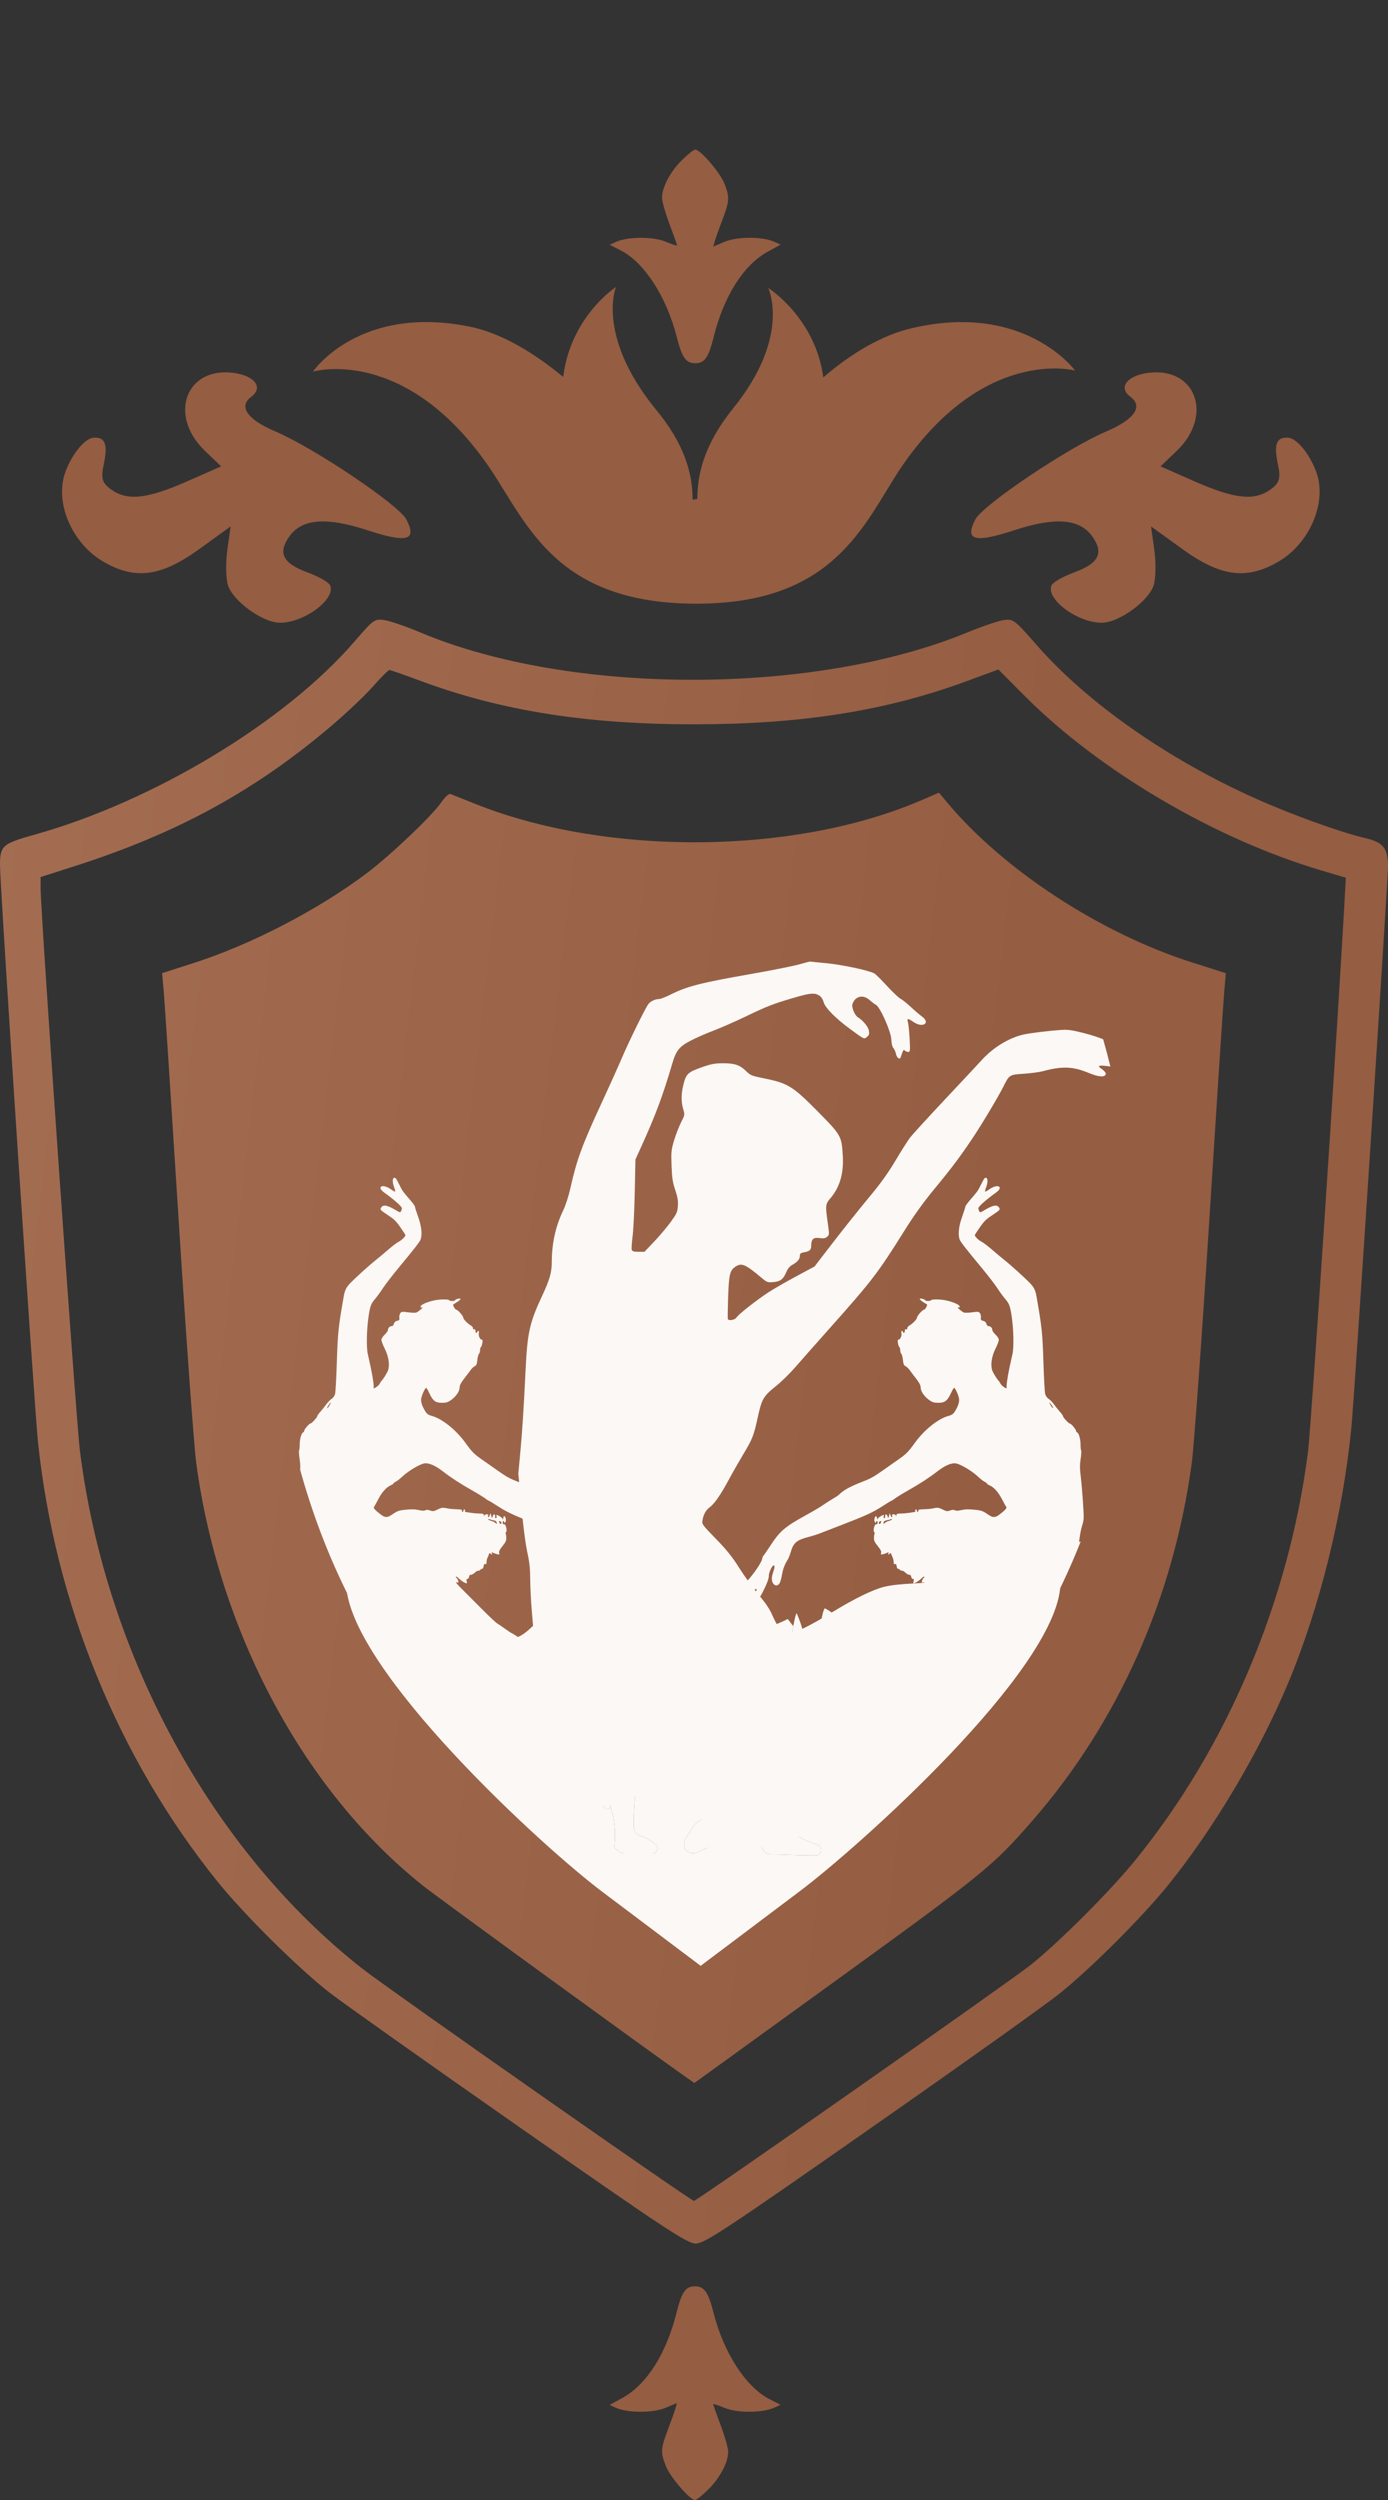 <?xml version="1.0" encoding="UTF-8"?> <svg xmlns="http://www.w3.org/2000/svg" width="45" height="81" viewBox="0 0 45 81" fill="none"><rect x="0" y="0" width="45" height="81" fill="#333333" stroke="none"/> <path fill-rule="evenodd" clip-rule="evenodd" d="M11.493 20.785C9.244 23.392 4.978 25.966 1.122 27.043C0.075 27.336 0 27.402 0 28.034C0 28.717 1.112 45.591 1.232 46.725C1.782 51.941 3.822 56.939 7.033 60.94C7.897 62.017 9.683 63.786 10.702 64.575C11.112 64.892 13.875 66.848 16.842 68.921C21.545 72.207 22.278 72.691 22.555 72.692C22.835 72.694 23.525 72.238 28.213 68.963C31.15 66.912 33.908 64.948 34.342 64.6C35.36 63.783 37.008 62.141 37.858 61.094C39.325 59.287 40.813 56.791 41.745 54.573C42.781 52.108 43.534 49.078 43.814 46.249C43.903 45.356 45 28.533 45 28.071C45 27.487 44.845 27.291 44.278 27.158C43.463 26.968 41.904 26.407 40.708 25.872C37.87 24.605 35.258 22.778 33.624 20.915C32.887 20.075 32.853 20.05 32.55 20.089C32.378 20.112 31.847 20.291 31.37 20.488C26.399 22.538 18.489 22.538 13.616 20.487C13.147 20.29 12.621 20.11 12.446 20.088C12.141 20.049 12.107 20.074 11.493 20.785ZM13.635 22.061C16.235 23.027 19.011 23.468 22.5 23.468C26 23.468 28.741 23.032 31.386 22.053L32.367 21.691L33.223 22.55C35.649 24.983 39.392 27.183 42.847 28.205L43.633 28.438L43.61 28.86C43.398 32.786 42.507 46.259 42.408 47.028C41.782 51.904 39.773 56.639 36.77 60.315C35.966 61.3 34.331 62.931 33.421 63.659C32.746 64.198 22.594 71.309 22.499 71.309C22.399 71.309 12.586 64.442 11.754 63.79C6.872 59.963 3.419 53.635 2.59 46.996C2.464 45.981 1.316 29.572 1.316 28.774V28.416L2.346 28.088C5.75 27.004 8.292 25.615 10.808 23.463C11.277 23.062 11.863 22.503 12.111 22.221C12.359 21.939 12.59 21.708 12.625 21.708C12.659 21.708 13.114 21.867 13.635 22.061ZM14.315 25.985C14.006 26.434 12.671 27.703 11.889 28.293C10.322 29.473 8.15 30.6 6.291 31.198L5.256 31.53L5.307 32.094C5.335 32.405 5.554 35.755 5.793 39.54C6.033 43.325 6.29 46.87 6.364 47.417C7.113 52.919 9.874 58.05 13.728 61.108C14.213 61.493 21.072 66.481 22.242 67.301L22.512 67.489L26.585 64.544C31.934 60.676 32.161 60.493 33.473 58.988C36.247 55.808 38.042 51.785 38.636 47.417C38.71 46.87 38.967 43.325 39.206 39.54C39.446 35.755 39.664 32.405 39.693 32.095L39.743 31.531L38.666 31.189C35.669 30.238 32.514 28.175 30.68 25.968L30.443 25.682L29.849 25.937C25.735 27.702 19.655 27.745 15.395 26.041C15.009 25.886 14.653 25.744 14.605 25.725C14.557 25.706 14.426 25.823 14.315 25.985Z" fill="url(#paint0_linear_382_844)"></path> <path d="M27.805 54.311C26.82 53.805 25.999 53.096 25.54 52.455C24.752 52.86 23.603 53.13 22.355 53.13C21.107 53.13 19.958 52.86 19.17 52.455C18.71 53.13 17.89 53.805 16.905 54.311C16.412 54.581 15.92 54.75 15.46 54.885L11.225 51.381C11.389 54.148 17.594 59.846 19.531 61.297L22.716 63.693L25.901 61.297C27.838 59.846 34.214 54.148 34.378 51.381L29.526 53.299C29.066 53.164 28.298 54.581 27.805 54.311ZM22.092 55.526L22.059 55.492C22.059 55.459 22.059 55.425 22.092 55.391C22.125 55.358 22.125 55.324 22.158 55.256C22.158 55.222 22.158 55.189 22.158 55.155C22.158 55.121 22.158 55.054 22.158 54.986C22.125 54.953 22.027 54.919 21.961 54.851C21.797 54.75 21.567 54.649 21.468 54.514C21.304 54.345 21.009 54.075 20.746 53.94C20.746 53.974 20.746 53.974 20.713 54.008C20.615 54.311 20.68 54.581 20.812 54.919C20.976 55.256 20.976 55.627 20.943 55.83C20.943 55.864 20.943 55.897 20.943 55.931C20.943 56.606 20.615 57.618 20.615 57.652L20.582 58.26C20.582 58.395 20.549 58.631 20.549 58.867V59.171C20.549 59.306 20.615 59.441 20.746 59.474C20.943 59.542 21.14 59.643 21.271 59.778C21.304 59.812 21.337 59.879 21.304 59.947C21.271 60.014 21.239 60.048 21.14 60.048C21.042 60.048 20.91 60.048 20.746 60.048C20.648 60.048 20.549 60.048 20.418 60.048C20.352 60.048 20.287 60.048 20.254 60.048C20.155 60.048 20.09 60.014 20.024 59.947C19.925 59.913 19.892 59.812 19.925 59.744C19.958 59.373 19.925 59.036 19.86 58.766C19.827 58.664 19.794 58.563 19.794 58.462V58.496C19.794 58.529 19.761 58.597 19.728 58.597C19.695 58.631 19.63 58.597 19.597 58.563L19.039 58.125C18.907 58.023 18.809 57.922 18.678 57.787L17.693 56.505C17.594 56.37 17.561 56.201 17.594 56.032C17.66 55.864 17.791 55.729 17.955 55.695L19.039 55.324C19.072 55.189 19.137 55.02 19.203 54.885C19.367 54.514 19.236 54.041 19.17 53.839C19.137 53.772 19.137 53.704 19.105 53.603C18.743 53.434 17.857 53.097 17.857 53.097C17.758 53.063 17.693 52.928 17.726 52.827C17.922 52.185 17.824 57.585 17.857 57.483C17.857 57.45 17.89 57.416 17.89 57.382C17.922 57.281 17.955 57.213 18.054 57.146C18.119 57.112 18.185 57.045 18.251 56.977L18.382 56.876C18.448 56.842 18.481 56.808 18.546 56.775L18.842 56.707L18.875 56.741C18.875 56.741 18.907 56.808 18.875 56.876C18.875 56.943 18.809 56.977 18.743 57.011C18.612 57.078 18.481 57.18 18.481 57.247C18.481 57.281 18.514 57.281 18.546 57.281C18.612 57.315 18.678 57.315 18.678 57.45V57.551C18.645 57.585 18.546 57.551 18.448 57.585C18.415 57.585 18.382 57.618 18.349 57.618C18.317 57.652 18.284 57.686 18.218 57.719C18.218 57.787 18.218 57.956 18.218 58.124C18.218 58.327 18.579 52.354 18.579 52.489C18.579 52.557 18.546 52.624 18.546 52.658C18.776 52.725 18.973 52.793 19.105 52.793C19.302 52.793 19.466 52.894 19.531 52.928C19.597 52.894 19.695 52.827 19.695 52.624C19.597 52.59 19.4 52.455 19.302 52.185C19.17 52.185 18.678 58.26 18.612 58.124C18.514 57.922 18.579 57.652 18.743 57.551C18.842 57.483 19.006 57.517 19.105 57.585C19.269 57.45 19.531 57.416 19.761 57.483C19.991 57.551 20.155 57.753 20.221 57.989C20.254 58.091 20.648 51.983 20.68 52.05C20.713 52.084 20.746 52.152 20.746 52.185C20.746 52.253 20.713 52.287 20.648 52.287C20.615 52.388 20.582 52.658 20.418 52.759C20.352 52.793 20.287 52.793 20.188 52.793C20.188 52.928 20.254 52.962 20.352 52.962H20.418C20.516 52.962 20.582 52.995 20.68 53.029C20.779 53.063 20.91 53.164 21.042 53.299C21.239 53.535 21.567 53.873 21.698 53.974C21.862 54.109 22.355 54.615 22.486 54.75C22.519 54.784 22.552 54.818 22.552 54.851C22.618 54.919 22.65 54.986 22.683 55.121C22.716 55.222 22.749 55.425 22.749 55.526C22.749 55.594 22.749 55.661 22.749 55.729L22.65 55.999H22.618C22.618 55.999 22.552 55.999 22.519 55.965C22.486 55.931 22.453 55.864 22.453 55.796C22.453 55.627 22.421 55.492 22.388 55.459C22.355 55.459 22.355 55.459 22.322 55.492C22.256 55.526 22.191 55.594 22.092 55.526ZM27.805 53.367L27.674 53.704H27.641C27.608 53.704 27.575 53.704 27.543 53.67C27.51 53.636 27.477 53.569 27.477 53.434C27.477 53.231 27.411 52.962 27.346 52.928C27.28 52.928 27.247 52.928 27.214 52.995C27.148 53.029 27.083 53.13 26.951 53.029H26.919V52.995C26.919 52.962 26.919 52.928 26.951 52.894C26.984 52.86 27.017 52.793 27.05 52.725C27.083 52.658 27.05 52.59 27.05 52.523C27.05 52.455 27.017 52.354 27.05 52.32C27.017 52.287 26.886 52.185 26.755 52.118C26.558 51.983 25.967 57.989 25.835 57.821C25.704 57.652 25.31 57.281 24.982 57.045C25.047 57.382 25.737 52.05 25.835 52.287C25.934 52.523 26.032 52.793 26.065 53.063C26.131 53.265 26.164 53.502 26.164 53.772C26.164 54.75 25.671 56.167 25.605 56.336C25.605 56.437 25.638 56.876 25.638 57.247C25.638 57.382 25.605 57.618 25.573 57.888C25.507 58.327 25.441 58.901 25.441 59.171C25.474 59.204 25.474 59.204 25.507 59.238C25.704 59.407 25.999 59.609 26.525 59.778C26.59 59.812 26.623 59.879 26.623 59.947C26.623 60.014 26.558 60.115 26.459 60.115H26.262C25.868 60.115 25.31 60.082 24.982 60.082C24.883 60.082 24.785 60.014 24.752 59.947C24.686 59.879 24.653 59.778 24.686 59.677C24.686 59.677 24.785 59.474 24.785 59.171C24.817 58.563 24.752 58.192 24.719 57.888C24.653 57.416 24.62 57.078 24.85 56.302C24.85 55.931 24.85 55.121 24.85 54.615C24.686 55.155 24.391 56.032 24.292 56.37C24.325 57.146 24.194 57.416 23.997 57.72C23.865 57.956 23.701 58.26 23.57 58.867L23.373 59.407C23.307 59.609 23.176 59.778 22.979 59.846L22.618 60.014C22.519 60.048 22.421 60.048 22.322 60.014C22.256 59.981 22.191 59.913 22.191 59.812C22.158 59.711 22.191 59.643 22.224 59.576L22.421 59.272C22.486 59.137 22.585 59.036 22.716 58.968L22.979 58.664C23.044 58.395 23.077 58.057 23.11 57.72C23.143 57.483 23.176 57.247 23.209 57.112C23.274 56.741 23.438 56.336 23.471 56.235C23.471 56.066 23.406 54.784 23.57 53.873C23.537 53.569 23.57 52.928 23.832 52.354C23.898 52.219 23.931 52.084 23.964 51.983C23.898 51.814 23.471 57.855 23.34 57.719C23.241 57.585 23.11 57.45 23.044 57.281C22.749 57.18 21.994 57.348 21.534 57.517C21.436 57.551 21.304 57.517 21.206 57.45C20.713 57.045 20.287 56.741 20.155 56.707C20.122 56.741 20.09 56.775 20.024 56.808C19.991 56.842 19.958 56.842 19.925 56.876C19.86 56.91 19.827 56.977 19.827 57.045C19.794 57.078 19.794 57.146 19.728 57.146H19.663C19.564 57.045 19.597 56.943 19.63 56.876C19.663 56.808 19.663 56.775 19.63 56.707C19.597 56.673 19.302 56.673 19.105 56.741C19.006 56.775 18.94 56.775 18.875 56.741C18.842 56.707 18.809 56.673 18.809 56.673V56.64L19.072 56.404C19.137 56.336 19.203 56.302 19.302 56.302C19.466 56.269 19.728 56.201 19.86 56.201C20.024 56.167 20.122 56.201 20.221 56.269C20.254 56.302 20.319 56.302 20.385 56.336C20.582 56.404 21.075 56.64 21.436 56.842C21.928 56.673 22.322 56.538 22.552 56.404C22.749 56.302 22.979 56.269 23.209 56.302C23.241 56.269 23.274 56.201 23.209 56.1C23.077 56.167 22.979 56.167 22.88 56.167C22.683 56.133 22.552 55.83 22.519 55.729C22.486 55.729 22.421 55.695 22.388 55.627C22.355 55.56 22.388 55.526 22.421 55.459C22.453 55.391 22.486 55.324 22.486 55.189C22.486 54.919 22.618 54.682 22.847 54.547C23.077 54.413 23.34 54.379 23.57 54.446C23.603 54.413 23.635 54.379 23.701 54.345C23.767 54.311 23.865 54.311 23.964 54.311C24.062 54.345 24.161 54.413 24.194 54.547C24.259 54.649 24.259 54.784 24.226 54.885C24.194 54.986 24.128 55.054 24.062 55.087C24.029 55.087 24.029 55.121 23.997 55.121C23.997 55.391 23.898 55.594 23.8 55.695C23.898 55.931 24.095 55.931 24.194 55.897C24.226 55.897 24.226 55.897 24.259 55.864C24.391 55.83 24.522 55.864 24.653 55.931C24.85 56.032 25.014 56.167 25.113 56.336C25.343 56.64 25.77 57.112 25.967 57.281C26.196 57.45 27.181 52.017 27.346 52.219C27.378 52.253 27.411 52.32 27.444 52.354C27.51 52.455 27.575 52.523 27.608 52.692L27.641 52.827C27.674 52.962 27.674 53.164 27.707 53.265C27.871 53.198 27.838 53.299 27.805 53.367Z" fill="#FBF8F5"></path> <path d="M22.059 55.492L22.092 55.526C22.191 55.594 22.256 55.526 22.322 55.492C22.355 55.459 22.355 55.459 22.388 55.459C22.421 55.492 22.453 55.627 22.453 55.796C22.453 55.864 22.486 55.931 22.519 55.965C22.552 55.999 22.618 55.999 22.618 55.999H22.65L22.749 55.729V55.526C22.749 55.425 22.716 55.222 22.683 55.121C22.65 54.986 22.618 54.919 22.552 54.851C22.552 54.818 22.519 54.784 22.486 54.75C22.355 54.615 21.862 54.109 21.698 53.974C21.567 53.873 21.239 53.535 21.042 53.299C20.91 53.164 20.779 53.063 20.68 53.029C20.582 52.995 20.516 52.962 20.418 52.962H20.352C20.254 52.962 20.188 52.928 20.188 52.793C20.287 52.793 20.352 52.793 20.418 52.759C20.582 52.658 20.615 52.388 20.648 52.287C20.713 52.287 20.746 52.253 20.746 52.185C20.746 52.152 20.713 52.084 20.68 52.05C20.648 51.983 20.254 58.091 20.221 57.989C20.155 57.753 19.991 57.551 19.761 57.483C19.531 57.416 19.269 57.45 19.105 57.585C19.006 57.517 18.842 57.483 18.743 57.551C18.579 57.652 18.514 57.922 18.612 58.124C18.678 58.26 19.17 52.185 19.302 52.185C19.4 52.455 19.597 52.59 19.695 52.624C19.695 52.827 19.597 52.894 19.531 52.928C19.466 52.894 19.302 52.793 19.105 52.793C18.973 52.793 18.776 52.725 18.546 52.658C18.546 52.624 18.579 52.557 18.579 52.489L18.218 58.124V57.719C18.284 57.686 18.317 57.652 18.349 57.618C18.382 57.618 18.415 57.585 18.448 57.585C18.546 57.551 18.645 57.585 18.678 57.551V57.45C18.678 57.315 18.612 57.315 18.546 57.281C18.514 57.281 18.481 57.281 18.481 57.247C18.481 57.18 18.612 57.078 18.743 57.011C18.809 56.977 18.875 56.943 18.875 56.876C18.907 56.808 18.875 56.741 18.875 56.741L18.842 56.707L18.546 56.775C18.481 56.808 18.448 56.842 18.382 56.876L18.251 56.977C18.185 57.045 18.119 57.112 18.054 57.146C17.955 57.213 17.922 57.281 17.89 57.382C17.89 57.416 17.857 57.45 17.857 57.483C17.824 57.585 17.922 52.185 17.726 52.827C17.693 52.928 17.758 53.063 17.857 53.097C17.857 53.097 18.743 53.434 19.105 53.603C19.137 53.704 19.137 53.772 19.17 53.839C19.236 54.041 19.367 54.514 19.203 54.885C19.137 55.02 19.072 55.189 19.039 55.324L17.955 55.695C17.791 55.729 17.66 55.864 17.594 56.032C17.561 56.201 17.594 56.37 17.693 56.505L18.678 57.787C18.809 57.922 18.907 58.023 19.039 58.125L19.597 58.563C19.63 58.597 19.695 58.631 19.728 58.597C19.761 58.597 19.794 58.529 19.794 58.496V58.462C19.794 58.563 19.827 58.664 19.86 58.766C19.925 59.036 19.958 59.373 19.925 59.744C19.892 59.812 19.925 59.913 20.024 59.947C20.09 60.014 20.155 60.048 20.254 60.048H20.418H20.746H21.14C21.239 60.048 21.271 60.014 21.304 59.947C21.337 59.879 21.304 59.812 21.271 59.778C21.14 59.643 20.943 59.542 20.746 59.474C20.615 59.441 20.549 59.306 20.549 59.171V58.867C20.549 58.631 20.582 58.395 20.582 58.26L20.615 57.652C20.615 57.618 20.943 56.606 20.943 55.931V55.83C20.976 55.627 20.976 55.256 20.812 54.919C20.68 54.581 20.615 54.311 20.713 54.008C20.746 53.974 20.746 53.974 20.746 53.94C21.009 54.075 21.304 54.345 21.468 54.514C21.567 54.649 21.797 54.75 21.961 54.851C22.027 54.919 22.125 54.953 22.158 54.986V55.155V55.256C22.125 55.324 22.125 55.358 22.092 55.391C22.059 55.425 22.059 55.459 22.059 55.492Z" fill="#FBF8F5"></path> <path d="M18.842 56.707L18.875 56.741C18.94 56.775 19.006 56.775 19.105 56.741C19.302 56.673 19.597 56.673 19.63 56.707C19.663 56.775 19.663 56.808 19.63 56.876C19.597 56.943 19.564 57.045 19.663 57.146H19.728C19.794 57.146 19.794 57.078 19.827 57.045C19.827 56.977 19.86 56.91 19.925 56.876C19.958 56.842 19.991 56.842 20.024 56.808C20.09 56.775 20.122 56.741 20.155 56.707C20.287 56.741 20.713 57.045 21.206 57.45C21.304 57.517 21.436 57.551 21.534 57.517C21.994 57.348 22.749 57.18 23.044 57.281C23.11 57.45 23.241 57.585 23.34 57.719C23.471 57.855 23.898 51.814 23.964 51.983C23.931 52.084 23.898 52.219 23.832 52.354C23.57 52.928 23.537 53.569 23.57 53.873C23.406 54.784 23.471 56.066 23.471 56.235C23.438 56.336 23.274 56.741 23.209 57.112C23.176 57.247 23.143 57.483 23.11 57.72C23.077 58.057 23.044 58.395 22.979 58.664L22.716 58.968C22.585 59.036 22.486 59.137 22.421 59.272L22.224 59.576C22.191 59.643 22.158 59.711 22.191 59.812C22.191 59.913 22.256 59.981 22.322 60.014C22.421 60.048 22.519 60.048 22.618 60.014L22.979 59.846C23.176 59.778 23.307 59.609 23.373 59.407L23.57 58.867C23.701 58.26 23.865 57.956 23.997 57.72C24.194 57.416 24.325 57.146 24.292 56.37C24.391 56.032 24.686 55.155 24.85 54.615V56.302C24.62 57.078 24.653 57.416 24.719 57.888C24.752 58.192 24.817 58.563 24.785 59.171C24.785 59.474 24.686 59.677 24.686 59.677C24.653 59.778 24.686 59.879 24.752 59.947C24.785 60.014 24.883 60.082 24.982 60.082C25.31 60.082 25.868 60.115 26.262 60.115H26.459C26.558 60.115 26.623 60.014 26.623 59.947C26.623 59.879 26.59 59.812 26.525 59.778C25.999 59.609 25.704 59.407 25.507 59.238L25.441 59.171C25.441 58.901 25.507 58.327 25.573 57.888C25.605 57.618 25.638 57.382 25.638 57.247C25.638 56.876 25.605 56.437 25.605 56.336C25.671 56.167 26.164 54.75 26.164 53.772C26.164 53.502 26.131 53.265 26.065 53.063C26.032 52.793 25.934 52.523 25.835 52.287C25.737 52.05 25.047 57.382 24.982 57.045C25.31 57.281 25.704 57.652 25.835 57.821C25.967 57.989 26.558 51.983 26.755 52.118C26.886 52.185 27.017 52.287 27.05 52.32C27.017 52.354 27.05 52.455 27.05 52.523C27.05 52.59 27.083 52.658 27.05 52.725C27.017 52.793 26.984 52.86 26.951 52.894C26.919 52.928 26.919 52.962 26.919 52.995V53.029H26.951C27.083 53.13 27.148 53.029 27.214 52.995C27.247 52.928 27.28 52.928 27.346 52.928C27.411 52.962 27.477 53.231 27.477 53.434C27.477 53.569 27.51 53.636 27.543 53.67C27.575 53.704 27.608 53.704 27.641 53.704H27.674L27.805 53.367C27.838 53.299 27.871 53.198 27.707 53.265C27.674 53.164 27.674 52.962 27.641 52.827L27.608 52.692C27.575 52.523 27.51 52.455 27.444 52.354C27.411 52.32 27.378 52.253 27.346 52.219C27.181 52.017 26.196 57.45 25.967 57.281C25.77 57.112 25.343 56.64 25.113 56.336C25.014 56.167 24.85 56.032 24.653 55.931C24.522 55.864 24.391 55.83 24.259 55.864C24.226 55.897 24.226 55.897 24.194 55.897C24.095 55.931 23.898 55.931 23.8 55.695C23.898 55.594 23.997 55.391 23.997 55.121C24.029 55.121 24.029 55.087 24.062 55.087C24.128 55.054 24.194 54.986 24.226 54.885C24.259 54.784 24.259 54.649 24.194 54.547C24.161 54.413 24.062 54.345 23.964 54.311C23.865 54.311 23.767 54.311 23.701 54.345C23.635 54.379 23.603 54.413 23.57 54.446C23.34 54.379 23.077 54.413 22.847 54.547C22.618 54.682 22.486 54.919 22.486 55.189C22.486 55.324 22.453 55.391 22.421 55.459C22.388 55.526 22.355 55.56 22.388 55.627C22.421 55.695 22.486 55.729 22.519 55.729C22.552 55.83 22.683 56.133 22.88 56.167C22.979 56.167 23.077 56.167 23.209 56.1C23.274 56.201 23.241 56.269 23.209 56.302C22.979 56.269 22.749 56.302 22.552 56.404C22.322 56.538 21.928 56.673 21.436 56.842C21.075 56.64 20.582 56.404 20.385 56.336C20.319 56.302 20.254 56.302 20.221 56.269C20.122 56.201 20.024 56.167 19.86 56.201C19.728 56.201 19.466 56.269 19.302 56.302C19.203 56.302 19.137 56.336 19.072 56.404L18.809 56.64V56.673L18.842 56.707Z" fill="#FBF8F5"></path> <path fill-rule="evenodd" clip-rule="evenodd" d="M36 34.556C35.85 34.532 35.707 34.52 35.67 34.53C35.605 34.547 35.612 34.561 35.729 34.643C35.81 34.7 35.857 34.761 35.85 34.8C35.83 34.909 35.621 34.898 35.317 34.771C34.792 34.552 34.447 34.537 33.818 34.705C33.7 34.737 33.419 34.775 33.192 34.79L33.19 34.79C32.945 34.806 32.829 34.814 32.747 34.872C32.672 34.925 32.625 35.019 32.535 35.197L32.534 35.2C32.355 35.555 31.827 36.437 31.508 36.912C31.115 37.498 30.831 37.873 30.258 38.567C29.936 38.956 29.629 39.385 29.322 39.874C28.46 41.25 28.279 41.487 26.915 43.018C26.466 43.522 25.957 44.097 25.785 44.296C25.612 44.495 25.334 44.768 25.165 44.903C24.748 45.238 24.698 45.323 24.566 45.928C24.435 46.526 24.397 46.622 24.08 47.148C23.948 47.368 23.743 47.728 23.625 47.948C23.369 48.424 23.168 48.715 23.013 48.833C22.882 48.933 22.813 49.055 22.777 49.249C22.753 49.384 22.76 49.394 23.21 49.858C23.569 50.227 23.737 50.437 23.985 50.828C24.057 50.941 24.147 51.074 24.24 51.205C24.245 51.199 24.25 51.194 24.256 51.188C24.445 50.984 24.683 50.63 24.707 50.518C24.718 50.465 24.737 50.415 24.749 50.406C24.762 50.398 24.849 50.271 24.945 50.125C25.278 49.612 25.427 49.481 26.103 49.106C26.448 48.915 26.56 48.848 26.726 48.735C26.809 48.678 26.94 48.595 27.018 48.55C27.096 48.505 27.177 48.45 27.199 48.429C27.351 48.279 27.544 48.172 27.933 48.019L27.946 48.013C28.064 47.967 28.141 47.937 28.214 47.9C28.35 47.833 28.476 47.745 28.834 47.493L28.856 47.477C28.949 47.412 29.045 47.344 29.07 47.327C29.381 47.112 29.436 47.058 29.666 46.74C29.97 46.32 30.425 45.96 30.761 45.872C30.854 45.848 30.908 45.81 30.956 45.734C31.059 45.571 31.107 45.429 31.094 45.326C31.08 45.214 30.97 44.967 30.934 44.967C30.92 44.967 30.875 45.041 30.834 45.131C30.718 45.385 30.633 45.451 30.424 45.451C30.281 45.451 30.228 45.435 30.122 45.359C29.961 45.244 29.848 45.075 29.848 44.952C29.848 44.886 29.805 44.802 29.705 44.673C29.626 44.572 29.532 44.447 29.496 44.396C29.46 44.344 29.399 44.286 29.36 44.266C29.304 44.238 29.287 44.198 29.274 44.068C29.266 43.978 29.242 43.888 29.222 43.867C29.201 43.846 29.185 43.791 29.185 43.744C29.185 43.697 29.173 43.654 29.159 43.648C29.145 43.643 29.124 43.585 29.112 43.521C29.096 43.431 29.101 43.404 29.133 43.404C29.189 43.404 29.245 43.27 29.224 43.188C29.215 43.15 29.222 43.122 29.241 43.122C29.26 43.122 29.275 43.136 29.275 43.154C29.275 43.171 29.289 43.185 29.305 43.185C29.322 43.185 29.335 43.155 29.335 43.119C29.335 43.076 29.35 43.059 29.377 43.069C29.402 43.08 29.417 43.066 29.415 43.036C29.413 43.008 29.442 42.969 29.481 42.948C29.578 42.897 29.728 42.743 29.728 42.696C29.728 42.638 29.907 42.434 29.958 42.434C29.994 42.434 30.079 42.282 30.053 42.264C30.048 42.26 29.994 42.226 29.931 42.187C29.869 42.148 29.818 42.104 29.818 42.087C29.818 42.053 29.98 42.089 29.994 42.127C30.008 42.163 30.173 42.16 30.195 42.122C30.206 42.104 30.318 42.097 30.465 42.105C30.737 42.119 31.115 42.253 31.115 42.336C31.115 42.363 31.096 42.372 31.063 42.36C30.996 42.336 31.172 42.493 31.247 42.524C31.277 42.537 31.398 42.535 31.516 42.519C31.708 42.493 31.734 42.496 31.772 42.548C31.795 42.58 31.808 42.645 31.802 42.691C31.792 42.763 31.803 42.779 31.875 42.795C31.932 42.808 31.966 42.84 31.979 42.89C31.989 42.933 32.019 42.966 32.048 42.966C32.113 42.966 32.172 43.026 32.172 43.092C32.172 43.12 32.219 43.188 32.277 43.243C32.338 43.301 32.383 43.372 32.383 43.413C32.383 43.452 32.333 43.582 32.273 43.702C32.146 43.954 32.106 44.238 32.173 44.411C32.209 44.502 32.338 44.707 32.386 44.748C32.396 44.757 32.42 44.795 32.439 44.834C32.479 44.911 32.663 45.028 32.638 44.959C32.614 44.894 32.692 44.441 32.824 43.874C32.877 43.647 32.861 43.031 32.791 42.594C32.743 42.301 32.716 42.233 32.58 42.075C32.521 42.006 32.408 41.852 32.33 41.731C32.251 41.611 32.031 41.324 31.84 41.094C31.311 40.456 31.142 40.239 31.112 40.159C31.054 39.999 31.082 39.731 31.191 39.43C31.249 39.268 31.296 39.119 31.296 39.097C31.297 39.075 31.368 38.976 31.455 38.875C31.684 38.612 31.709 38.577 31.797 38.395C31.841 38.304 31.891 38.212 31.908 38.19C31.925 38.168 31.954 38.155 31.972 38.161C32.028 38.18 32.029 38.308 31.975 38.455C31.947 38.531 31.93 38.599 31.937 38.607C31.945 38.615 32.011 38.579 32.084 38.528C32.243 38.416 32.413 38.398 32.413 38.494C32.413 38.532 32.358 38.594 32.27 38.656C31.983 38.859 31.719 39.093 31.719 39.145C31.72 39.175 31.733 39.22 31.749 39.246C31.774 39.287 31.791 39.285 31.877 39.233C32.189 39.042 32.327 39.015 32.395 39.131C32.432 39.196 32.429 39.199 32.112 39.412C31.932 39.533 31.877 39.596 31.637 39.958C31.593 40.025 31.595 40.035 31.662 40.109C31.701 40.152 31.775 40.208 31.827 40.234C31.878 40.259 32.029 40.374 32.163 40.489C32.296 40.605 32.477 40.756 32.564 40.825C32.756 40.976 33.189 41.366 33.379 41.559C33.519 41.702 33.569 41.798 33.603 41.997C33.782 43.018 33.798 43.171 33.831 44.201C33.846 44.665 33.87 45.094 33.883 45.154C33.9 45.224 33.942 45.286 34.001 45.326C34.052 45.361 34.126 45.437 34.166 45.495C34.206 45.553 34.289 45.658 34.351 45.727C34.413 45.795 34.464 45.867 34.464 45.885C34.464 45.926 34.648 46.123 34.686 46.123C34.726 46.123 34.887 46.313 34.887 46.36C34.887 46.381 34.905 46.405 34.926 46.414C34.98 46.435 35.034 46.639 35.033 46.818C35.033 46.899 35.041 46.98 35.052 46.997C35.062 47.015 35.055 47.139 35.035 47.273C35.007 47.462 35.007 47.582 35.036 47.812C35.078 48.149 35.138 48.983 35.134 49.173C35.133 49.243 35.109 49.363 35.081 49.439C35.053 49.515 35.013 49.725 34.991 49.906C34.989 49.926 34.987 49.944 34.985 49.962C35.002 49.956 35.02 49.95 35.038 49.944C33.522 53.78 31.089 56.826 28.146 58.521C27.575 58.58 27.053 58.614 26.638 58.614L26.33 58.614L26.351 58.738C26.36 58.792 26.38 59.044 26.401 59.343C25.303 59.749 24.153 59.975 22.966 59.997C22.934 59.742 22.848 59.355 22.735 58.974L22.595 58.502L22.447 58.482C22.365 58.471 22.032 58.426 21.707 58.383C21.383 58.34 20.901 58.264 20.637 58.215C20.374 58.165 20.136 58.123 20.109 58.122C20.083 58.12 19.856 58.277 19.605 58.471C19.354 58.665 18.972 58.933 18.756 59.066C18.716 59.091 18.677 59.116 18.639 59.141C14.544 57.391 11.254 53.109 9.732 47.622C9.739 47.499 9.733 47.403 9.714 47.273C9.694 47.139 9.687 47.015 9.697 46.997C9.708 46.98 9.716 46.899 9.716 46.818C9.715 46.639 9.769 46.435 9.823 46.414C9.844 46.405 9.862 46.381 9.862 46.36C9.862 46.313 10.023 46.123 10.063 46.123C10.101 46.123 10.285 45.926 10.285 45.885C10.285 45.867 10.335 45.795 10.398 45.727C10.46 45.658 10.543 45.553 10.583 45.495C10.623 45.437 10.697 45.361 10.748 45.326C10.807 45.286 10.849 45.224 10.866 45.154C10.879 45.094 10.903 44.665 10.918 44.201C10.951 43.171 10.967 43.018 11.145 41.997C11.18 41.798 11.23 41.702 11.37 41.559C11.56 41.366 11.993 40.976 12.185 40.825C12.273 40.756 12.453 40.605 12.586 40.489C12.72 40.374 12.871 40.259 12.922 40.234C12.974 40.208 13.048 40.152 13.088 40.109C13.154 40.035 13.156 40.025 13.112 39.958C12.872 39.596 12.817 39.533 12.637 39.412C12.32 39.199 12.316 39.196 12.354 39.131C12.422 39.015 12.56 39.042 12.872 39.233C12.958 39.285 12.975 39.287 13 39.246C13.016 39.22 13.029 39.175 13.03 39.145C13.03 39.093 12.767 38.859 12.479 38.656C12.391 38.594 12.336 38.532 12.336 38.494C12.336 38.398 12.506 38.416 12.665 38.528C12.739 38.579 12.804 38.615 12.812 38.607C12.819 38.599 12.802 38.531 12.774 38.455C12.72 38.308 12.721 38.18 12.777 38.161C12.795 38.155 12.824 38.168 12.841 38.19C12.858 38.212 12.908 38.304 12.952 38.395C13.04 38.577 13.065 38.612 13.294 38.875C13.381 38.976 13.453 39.075 13.453 39.097C13.453 39.119 13.5 39.268 13.558 39.43C13.666 39.731 13.695 39.999 13.637 40.159C13.607 40.239 13.438 40.456 12.909 41.094C12.719 41.324 12.498 41.611 12.419 41.731C12.341 41.852 12.228 42.006 12.169 42.075C12.033 42.233 12.005 42.301 11.958 42.594C11.888 43.031 11.872 43.647 11.925 43.874C12.057 44.441 12.135 44.894 12.111 44.959C12.086 45.028 12.27 44.911 12.31 44.834C12.329 44.795 12.353 44.757 12.363 44.748C12.411 44.707 12.54 44.502 12.576 44.411C12.643 44.238 12.603 43.954 12.476 43.702C12.416 43.582 12.366 43.452 12.366 43.413C12.366 43.372 12.411 43.301 12.472 43.243C12.53 43.188 12.578 43.12 12.578 43.092C12.578 43.026 12.636 42.966 12.701 42.966C12.73 42.966 12.76 42.933 12.77 42.89C12.783 42.84 12.817 42.808 12.874 42.795C12.946 42.779 12.957 42.763 12.947 42.691C12.941 42.645 12.954 42.58 12.977 42.548C13.015 42.496 13.041 42.493 13.233 42.519C13.351 42.535 13.472 42.537 13.502 42.524C13.577 42.493 13.753 42.336 13.686 42.36C13.653 42.372 13.633 42.363 13.634 42.336C13.634 42.253 14.012 42.119 14.284 42.105C14.431 42.097 14.543 42.104 14.554 42.122C14.576 42.16 14.741 42.163 14.755 42.127C14.769 42.089 14.931 42.053 14.931 42.087C14.931 42.104 14.88 42.148 14.818 42.187C14.755 42.226 14.701 42.26 14.696 42.264C14.67 42.282 14.755 42.434 14.791 42.434C14.842 42.434 15.021 42.638 15.021 42.696C15.021 42.743 15.171 42.897 15.268 42.948C15.307 42.969 15.336 43.008 15.334 43.036C15.332 43.066 15.347 43.08 15.372 43.069C15.399 43.059 15.413 43.076 15.413 43.119C15.413 43.155 15.427 43.185 15.444 43.185C15.46 43.185 15.474 43.171 15.474 43.154C15.474 43.136 15.489 43.122 15.508 43.122C15.527 43.122 15.534 43.15 15.525 43.188C15.504 43.27 15.56 43.404 15.616 43.404C15.648 43.404 15.653 43.431 15.637 43.521C15.625 43.585 15.604 43.643 15.59 43.648C15.576 43.654 15.564 43.697 15.564 43.744C15.564 43.791 15.548 43.846 15.527 43.867C15.507 43.888 15.483 43.978 15.475 44.068C15.462 44.198 15.445 44.238 15.389 44.266C15.35 44.286 15.289 44.344 15.253 44.396C15.217 44.447 15.123 44.572 15.044 44.673C14.944 44.802 14.901 44.886 14.901 44.952C14.901 45.075 14.788 45.244 14.627 45.359C14.521 45.435 14.468 45.451 14.325 45.451C14.116 45.451 14.031 45.385 13.915 45.131C13.874 45.041 13.829 44.967 13.815 44.967C13.779 44.967 13.669 45.214 13.655 45.326C13.642 45.429 13.69 45.571 13.793 45.734C13.841 45.81 13.895 45.848 13.988 45.872C14.324 45.96 14.779 46.32 15.083 46.74C15.313 47.058 15.368 47.112 15.679 47.327C15.704 47.344 15.8 47.412 15.893 47.477L15.915 47.493C16.273 47.745 16.399 47.833 16.535 47.9C16.608 47.937 16.685 47.967 16.803 48.013L16.83 48.024L16.804 47.746L16.867 47.076C16.933 46.368 16.975 45.722 17.042 44.349C17.099 43.174 17.174 42.844 17.576 41.987C17.818 41.47 17.889 41.226 17.889 40.903C17.889 40.291 18.011 39.734 18.256 39.225C18.34 39.049 18.433 38.762 18.496 38.482C18.7 37.569 18.876 37.09 19.52 35.702C19.744 35.22 20.026 34.594 20.147 34.311C20.378 33.768 20.903 32.699 21.014 32.541C21.083 32.444 21.239 32.369 21.372 32.369C21.415 32.369 21.582 32.303 21.745 32.222C22.285 31.953 22.704 31.846 24.383 31.551C25.042 31.435 25.731 31.297 25.914 31.245C26.096 31.193 26.254 31.152 26.264 31.154C26.274 31.157 26.524 31.182 26.818 31.211C27.319 31.26 28.166 31.441 28.345 31.538C28.388 31.561 28.57 31.74 28.75 31.937C28.93 32.134 29.129 32.323 29.193 32.357C29.256 32.391 29.408 32.511 29.53 32.626C29.651 32.74 29.814 32.879 29.89 32.934C30.18 33.146 29.919 33.319 29.619 33.114C29.434 32.988 29.396 32.989 29.436 33.121C29.454 33.179 29.478 33.419 29.491 33.654C29.511 34.051 29.508 34.083 29.445 34.083C29.409 34.083 29.359 34.063 29.336 34.038C29.294 33.995 29.283 34.013 29.198 34.263C29.17 34.346 29.074 34.271 29.048 34.146C29.035 34.08 28.997 33.994 28.964 33.956C28.927 33.914 28.902 33.809 28.898 33.686C28.891 33.432 28.538 32.632 28.399 32.557C28.351 32.531 28.258 32.461 28.191 32.401C28.034 32.26 27.848 32.254 27.72 32.386C27.67 32.438 27.63 32.524 27.63 32.578C27.63 32.697 27.728 32.908 27.806 32.954C27.973 33.055 28.146 33.262 28.169 33.388C28.189 33.502 28.18 33.536 28.109 33.595C28.105 33.598 28.102 33.602 28.098 33.605C28.079 33.621 28.064 33.634 28.047 33.639C27.993 33.657 27.917 33.601 27.598 33.367L27.541 33.325C27.094 32.997 26.75 32.649 26.706 32.478C26.685 32.398 26.632 32.307 26.587 32.275C26.424 32.157 26.292 32.165 25.727 32.331C25.046 32.531 24.878 32.597 24.139 32.952C23.813 33.108 23.356 33.308 23.125 33.395C22.893 33.482 22.563 33.628 22.39 33.718C22.024 33.909 21.92 34.037 21.8 34.445C21.494 35.487 21.256 36.127 20.812 37.103L20.601 37.568L20.579 38.635C20.567 39.221 20.535 39.866 20.508 40.068C20.482 40.269 20.47 40.462 20.483 40.496C20.5 40.543 20.555 40.558 20.7 40.558H20.894L21.211 40.225C21.385 40.042 21.625 39.757 21.745 39.593C21.94 39.324 21.963 39.272 21.977 39.075C21.989 38.905 21.97 38.788 21.891 38.555C21.808 38.307 21.787 38.168 21.772 37.768C21.756 37.319 21.762 37.258 21.854 36.949C21.909 36.766 22.011 36.505 22.079 36.368C22.204 36.122 22.204 36.12 22.15 35.934C22.083 35.705 22.082 35.465 22.147 35.185C22.238 34.793 22.288 34.743 22.759 34.577C23.041 34.477 23.171 34.452 23.423 34.45C23.81 34.446 23.988 34.505 24.185 34.7C24.329 34.843 24.363 34.857 24.793 34.944C25.543 35.095 25.711 35.2 26.516 36.015C27.273 36.782 27.285 36.804 27.324 37.443C27.359 38.009 27.227 38.466 26.928 38.817C26.759 39.015 26.755 39.047 26.837 39.625C26.889 39.998 26.889 40.008 26.815 40.072C26.756 40.122 26.7 40.132 26.57 40.113C26.373 40.085 26.301 40.149 26.301 40.352C26.301 40.496 26.256 40.54 26.071 40.574C25.955 40.596 25.932 40.615 25.932 40.693C25.932 40.798 25.854 40.888 25.679 40.986C25.605 41.027 25.537 41.111 25.494 41.214C25.396 41.447 25.301 41.521 25.071 41.54C24.884 41.556 24.866 41.55 24.673 41.387C24.164 40.959 24.04 40.908 23.844 41.04C23.662 41.163 23.633 41.287 23.607 42.025C23.594 42.402 23.59 42.724 23.598 42.739C23.63 42.802 23.829 42.766 23.875 42.689C23.933 42.591 24.527 42.124 24.913 41.871C25.073 41.767 25.475 41.536 25.805 41.358L26.407 41.035L27.024 40.235C27.363 39.795 27.877 39.152 28.165 38.806C28.544 38.352 28.781 38.023 29.022 37.62C29.204 37.313 29.416 36.979 29.491 36.877C29.566 36.775 30.072 36.221 30.614 35.645C31.156 35.069 31.706 34.48 31.836 34.338C32.201 33.937 32.714 33.625 33.183 33.519C33.39 33.472 34.007 33.396 34.406 33.369C34.621 33.355 34.76 33.374 35.144 33.473C35.39 33.536 35.659 33.624 35.766 33.674C35.849 33.965 35.927 34.259 36 34.556ZM16.942 49.204C16.544 49.041 16.356 48.943 16.115 48.786C15.979 48.697 15.858 48.624 15.847 48.624C15.835 48.624 15.784 48.591 15.733 48.551C15.682 48.511 15.485 48.39 15.296 48.283C14.931 48.077 14.619 47.874 14.373 47.683C14.118 47.486 13.916 47.396 13.768 47.413C13.62 47.43 13.236 47.658 13.037 47.847C12.967 47.914 12.875 47.985 12.834 48.005C12.792 48.024 12.758 48.05 12.758 48.063C12.758 48.075 12.718 48.103 12.669 48.124C12.526 48.185 12.383 48.345 12.261 48.58C12.199 48.699 12.137 48.812 12.122 48.83C12.105 48.852 12.14 48.902 12.221 48.971C12.482 49.192 12.531 49.199 12.748 49.048C12.868 48.964 12.944 48.936 13.094 48.921C13.363 48.894 13.448 48.896 13.603 48.931C13.69 48.951 13.758 48.952 13.792 48.932C13.829 48.912 13.88 48.915 13.947 48.94C14.035 48.973 14.066 48.969 14.189 48.907C14.299 48.852 14.354 48.842 14.441 48.86C14.572 48.888 14.65 48.896 14.85 48.902C14.931 48.904 14.987 48.919 14.977 48.935C14.968 48.951 14.974 48.973 14.991 48.983C15.008 48.994 15.021 48.981 15.021 48.954C15.021 48.928 15.036 48.906 15.055 48.906C15.073 48.906 15.081 48.924 15.073 48.946C15.065 48.968 15.081 48.988 15.108 48.991C15.135 48.994 15.218 49.006 15.293 49.018C15.367 49.03 15.486 49.039 15.557 49.039C15.654 49.039 15.686 49.051 15.687 49.089C15.689 49.122 15.695 49.126 15.705 49.101C15.713 49.08 15.748 49.062 15.781 49.062C15.823 49.062 15.837 49.077 15.825 49.109C15.815 49.135 15.819 49.156 15.833 49.156C15.847 49.156 15.869 49.124 15.881 49.085C15.902 49.019 15.904 49.02 15.926 49.109C15.949 49.198 15.951 49.199 15.972 49.132C16.005 49.026 16.068 49.051 16.051 49.164C16.049 49.176 16.062 49.187 16.081 49.187C16.099 49.187 16.108 49.16 16.099 49.127C16.085 49.069 16.088 49.069 16.185 49.119C16.24 49.148 16.291 49.193 16.299 49.218C16.306 49.245 16.313 49.235 16.315 49.195C16.317 49.156 16.332 49.124 16.348 49.124C16.394 49.124 16.421 49.281 16.383 49.321C16.358 49.347 16.349 49.346 16.349 49.318C16.349 49.298 16.336 49.281 16.32 49.281C16.305 49.281 16.294 49.307 16.296 49.34C16.299 49.372 16.317 49.393 16.336 49.385C16.396 49.361 16.459 49.608 16.402 49.645C16.389 49.653 16.385 49.673 16.394 49.688C16.403 49.703 16.413 49.765 16.415 49.826C16.418 49.914 16.393 49.969 16.291 50.094C16.198 50.209 16.169 50.267 16.183 50.314C16.201 50.37 16.193 50.375 16.117 50.356C16.07 50.345 16.009 50.323 15.98 50.307C15.938 50.285 15.932 50.29 15.948 50.335C15.965 50.384 15.961 50.385 15.917 50.348C15.874 50.311 15.864 50.313 15.849 50.364C15.839 50.396 15.819 50.446 15.803 50.476C15.788 50.506 15.775 50.567 15.775 50.612C15.775 50.671 15.763 50.689 15.732 50.677C15.702 50.665 15.686 50.686 15.679 50.744C15.674 50.79 15.656 50.827 15.64 50.826C15.623 50.825 15.591 50.843 15.569 50.865C15.547 50.888 15.518 50.9 15.504 50.891C15.489 50.882 15.441 50.91 15.396 50.953C15.351 50.996 15.292 51.028 15.265 51.024C15.235 51.019 15.214 51.042 15.208 51.086C15.202 51.125 15.178 51.157 15.154 51.157C15.123 51.157 15.116 51.178 15.13 51.236C15.148 51.312 15.146 51.314 15.062 51.277C15.015 51.256 14.932 51.196 14.878 51.145C14.824 51.093 14.78 51.066 14.78 51.085C14.78 51.104 14.792 51.125 14.806 51.13C14.82 51.136 14.842 51.174 14.854 51.214C14.874 51.28 14.869 51.285 14.806 51.266C14.758 51.251 14.804 51.313 14.95 51.458C15.068 51.576 15.363 51.872 15.605 52.115C15.847 52.359 16.078 52.577 16.119 52.6C16.16 52.623 16.276 52.701 16.377 52.774C16.477 52.847 16.567 52.907 16.575 52.907C16.584 52.907 16.676 52.962 16.779 53.03L16.793 53.039C16.916 52.986 17.032 52.905 17.163 52.787L17.282 52.678L17.238 52.151C17.213 51.861 17.192 51.418 17.19 51.166C17.188 50.821 17.165 50.605 17.095 50.29C17.05 50.087 16.994 49.685 16.942 49.204ZM24.509 51.565C24.494 51.546 24.478 51.525 24.462 51.505C24.505 51.488 24.538 51.479 24.538 51.484C24.538 51.488 24.526 51.521 24.509 51.565ZM25.037 52.328C24.954 52.139 24.835 51.957 24.644 51.729C24.682 51.673 24.728 51.588 24.786 51.467C24.881 51.27 24.927 51.136 24.925 51.063C24.922 50.954 25.031 50.719 25.085 50.719C25.124 50.719 25.118 50.786 25.067 50.938C25.008 51.108 25.009 51.219 25.069 51.308C25.132 51.4 25.235 51.385 25.286 51.276C25.307 51.23 25.338 51.11 25.355 51.01C25.386 50.83 25.442 50.683 25.539 50.531C25.566 50.487 25.611 50.375 25.638 50.281C25.722 49.988 25.833 49.895 26.213 49.797C26.329 49.767 26.472 49.724 26.53 49.701C26.588 49.678 26.93 49.546 27.291 49.407C28.078 49.104 28.307 48.998 28.634 48.786C28.77 48.697 28.891 48.624 28.902 48.624C28.913 48.624 28.965 48.591 29.016 48.551C29.067 48.511 29.264 48.39 29.453 48.283C29.818 48.077 30.13 47.874 30.376 47.683C30.631 47.486 30.833 47.396 30.981 47.413C31.129 47.43 31.513 47.658 31.712 47.847C31.782 47.914 31.874 47.985 31.915 48.005C31.957 48.024 31.991 48.05 31.991 48.063C31.991 48.075 32.031 48.103 32.08 48.124C32.223 48.185 32.366 48.345 32.488 48.58C32.55 48.699 32.612 48.812 32.627 48.83C32.644 48.852 32.609 48.902 32.528 48.971C32.267 49.192 32.218 49.199 32.001 49.048C31.881 48.964 31.805 48.936 31.655 48.921C31.386 48.894 31.301 48.896 31.146 48.931C31.059 48.951 30.991 48.952 30.957 48.932C30.921 48.912 30.869 48.915 30.802 48.94C30.714 48.973 30.683 48.969 30.56 48.907C30.45 48.852 30.395 48.842 30.308 48.86C30.177 48.888 30.099 48.896 29.899 48.902C29.819 48.904 29.762 48.919 29.772 48.935C29.781 48.951 29.775 48.973 29.758 48.983C29.741 48.994 29.728 48.981 29.728 48.954C29.728 48.928 29.713 48.906 29.694 48.906C29.676 48.906 29.668 48.924 29.676 48.946C29.684 48.968 29.669 48.988 29.641 48.991C29.614 48.994 29.531 49.006 29.456 49.018C29.381 49.03 29.263 49.039 29.192 49.039C29.095 49.039 29.063 49.051 29.062 49.089C29.06 49.122 29.054 49.126 29.044 49.101C29.036 49.08 29.001 49.062 28.968 49.062C28.926 49.062 28.912 49.077 28.924 49.109C28.934 49.135 28.93 49.156 28.916 49.156C28.902 49.156 28.88 49.124 28.868 49.085C28.847 49.019 28.845 49.02 28.823 49.109C28.8 49.198 28.798 49.199 28.777 49.132C28.744 49.026 28.681 49.051 28.698 49.164C28.7 49.176 28.687 49.187 28.668 49.187C28.65 49.187 28.641 49.16 28.65 49.127C28.664 49.069 28.661 49.069 28.564 49.119C28.509 49.148 28.458 49.193 28.45 49.218C28.443 49.245 28.436 49.235 28.434 49.195C28.432 49.156 28.417 49.124 28.401 49.124C28.355 49.124 28.328 49.281 28.366 49.321C28.392 49.347 28.4 49.346 28.4 49.318C28.4 49.298 28.413 49.281 28.429 49.281C28.444 49.281 28.455 49.307 28.453 49.34C28.45 49.372 28.432 49.393 28.413 49.385C28.353 49.361 28.29 49.608 28.347 49.645C28.36 49.653 28.364 49.673 28.355 49.688C28.346 49.703 28.336 49.765 28.334 49.826C28.331 49.914 28.356 49.969 28.458 50.094C28.551 50.209 28.58 50.267 28.566 50.314C28.549 50.37 28.556 50.375 28.632 50.356C28.679 50.345 28.741 50.323 28.769 50.307C28.811 50.285 28.817 50.29 28.801 50.335C28.784 50.384 28.788 50.385 28.832 50.348C28.875 50.311 28.885 50.313 28.9 50.364C28.91 50.396 28.93 50.446 28.945 50.476C28.961 50.506 28.974 50.567 28.974 50.612C28.974 50.671 28.986 50.689 29.017 50.677C29.047 50.665 29.063 50.686 29.07 50.744C29.075 50.79 29.093 50.827 29.109 50.826C29.126 50.825 29.157 50.843 29.18 50.865C29.202 50.888 29.231 50.9 29.245 50.891C29.259 50.882 29.308 50.91 29.353 50.953C29.398 50.996 29.457 51.028 29.483 51.024C29.514 51.019 29.535 51.042 29.541 51.086C29.547 51.125 29.571 51.157 29.595 51.157C29.626 51.157 29.633 51.178 29.619 51.236C29.601 51.312 29.603 51.314 29.686 51.277C29.734 51.256 29.817 51.196 29.871 51.145C29.925 51.093 29.969 51.066 29.969 51.085C29.969 51.104 29.957 51.125 29.943 51.13C29.928 51.136 29.907 51.174 29.895 51.214C29.875 51.28 29.88 51.285 29.944 51.266C29.962 51.26 29.966 51.266 29.957 51.283C29.863 51.29 29.767 51.296 29.669 51.301C29.17 51.326 28.864 51.361 28.652 51.416C28.277 51.514 27.704 51.795 26.998 52.225C26.327 52.636 25.804 52.9 25.666 52.9C25.544 52.9 25.315 52.788 25.225 52.685C25.191 52.646 25.107 52.485 25.037 52.328ZM34.098 45.529C34.134 45.581 34.154 45.623 34.14 45.623C34.126 45.623 34.091 45.581 34.062 45.529C34.032 45.478 34.014 45.436 34.02 45.436C34.026 45.436 34.061 45.478 34.098 45.529ZM28.883 49.255C28.841 49.272 28.792 49.289 28.773 49.293C28.754 49.296 28.715 49.319 28.686 49.344C28.64 49.383 28.636 49.382 28.646 49.329C28.653 49.291 28.688 49.266 28.747 49.258C28.796 49.251 28.843 49.239 28.85 49.232C28.857 49.224 28.884 49.219 28.911 49.22C28.939 49.221 28.927 49.236 28.883 49.255ZM28.562 49.328C28.544 49.377 28.491 49.393 28.491 49.349C28.491 49.316 28.524 49.281 28.555 49.281C28.569 49.281 28.572 49.302 28.562 49.328ZM10.609 45.623C10.595 45.623 10.615 45.581 10.651 45.529C10.688 45.478 10.723 45.436 10.729 45.436C10.736 45.436 10.716 45.478 10.687 45.529C10.658 45.581 10.623 45.623 10.609 45.623ZM15.976 49.293C15.957 49.289 15.908 49.272 15.866 49.255C15.822 49.236 15.81 49.221 15.838 49.22C15.865 49.219 15.892 49.224 15.899 49.232C15.906 49.239 15.953 49.251 16.002 49.258C16.061 49.266 16.096 49.291 16.103 49.329C16.113 49.382 16.108 49.383 16.062 49.344C16.034 49.319 15.995 49.296 15.976 49.293ZM16.258 49.349C16.258 49.393 16.205 49.377 16.187 49.328C16.177 49.302 16.18 49.281 16.194 49.281C16.225 49.281 16.258 49.316 16.258 49.349Z" fill="#FBF8F5"></path> <path fill-rule="evenodd" clip-rule="evenodd" d="M2.128 15.27C1.753 16.252 2.318 17.601 3.355 18.201C4.386 18.797 5.221 18.686 6.465 17.787L7.477 17.056L7.372 17.802C7.314 18.213 7.321 18.73 7.387 18.951C7.541 19.463 8.498 20.164 9.059 20.176C9.844 20.193 10.9 19.413 10.702 18.963C10.659 18.866 10.326 18.676 9.961 18.543C9.168 18.251 9.001 17.916 9.38 17.382C9.788 16.806 10.579 16.743 11.916 17.181C13.203 17.602 13.527 17.512 13.175 16.832C12.93 16.358 10.182 14.512 8.926 13.978C8.014 13.59 7.722 13.17 8.146 12.856C8.532 12.571 8.287 12.199 7.64 12.092C6.049 11.828 5.418 13.441 6.653 14.617L7.17 15.11L6.054 15.601C4.773 16.165 4.133 16.234 3.612 15.865C3.313 15.653 3.267 15.504 3.361 15.059C3.503 14.394 3.415 14.159 3.036 14.181C2.757 14.198 2.351 14.685 2.128 15.27Z" fill="#955D42"></path> <path fill-rule="evenodd" clip-rule="evenodd" d="M42.667 15.27C43.041 16.252 42.476 17.601 41.44 18.201C40.408 18.797 39.573 18.686 38.33 17.787L37.317 17.056L37.422 17.802C37.48 18.213 37.473 18.73 37.407 18.951C37.253 19.463 36.296 20.164 35.736 20.176C34.951 20.193 33.895 19.413 34.093 18.963C34.136 18.866 34.469 18.676 34.833 18.543C35.626 18.251 35.794 17.916 35.414 17.382C35.006 16.806 34.215 16.743 32.879 17.181C31.592 17.602 31.268 17.512 31.62 16.832C31.865 16.358 34.612 14.512 35.868 13.978C36.78 13.59 37.072 13.17 36.649 12.856C36.262 12.571 36.508 12.199 37.154 12.092C38.746 11.828 39.377 13.441 38.142 14.617L37.625 15.11L38.74 15.601C40.021 16.165 40.662 16.234 41.182 15.865C41.481 15.653 41.528 15.504 41.433 15.059C41.292 14.394 41.379 14.159 41.758 14.181C42.038 14.198 42.444 14.685 42.667 15.27Z" fill="#955D42"></path> <path fill-rule="evenodd" clip-rule="evenodd" d="M22.102 5.194C21.73 5.564 21.463 6.071 21.463 6.408C21.463 6.521 21.573 6.906 21.707 7.264C21.841 7.622 21.95 7.93 21.95 7.95C21.95 7.969 21.786 7.916 21.585 7.832C21.178 7.661 20.352 7.663 19.972 7.837L19.767 7.931L20.131 8.117C20.891 8.506 21.613 9.623 21.94 10.914C22.11 11.586 22.239 11.769 22.541 11.769C22.844 11.769 22.971 11.588 23.139 10.915C23.468 9.596 24.104 8.59 24.881 8.161L25.306 7.926L25.106 7.835C24.73 7.662 23.902 7.662 23.495 7.833L23.127 7.988L23.173 7.821C23.198 7.729 23.309 7.417 23.419 7.127C23.656 6.503 23.662 6.38 23.475 5.923C23.33 5.571 22.702 4.846 22.541 4.846C22.492 4.846 22.295 5.003 22.102 5.194Z" fill="#955D42"></path> <path fill-rule="evenodd" clip-rule="evenodd" d="M22.97 80.652C23.343 80.282 23.609 79.775 23.609 79.438C23.609 79.325 23.5 78.94 23.366 78.582C23.232 78.225 23.122 77.916 23.122 77.896C23.122 77.877 23.287 77.93 23.488 78.014C23.894 78.186 24.721 78.183 25.101 78.009L25.305 77.916L24.942 77.729C24.182 77.34 23.459 76.223 23.133 74.933C22.962 74.26 22.833 74.077 22.531 74.077C22.229 74.077 22.102 74.258 21.934 74.931C21.605 76.25 20.969 77.256 20.191 77.686L19.767 77.92L19.966 78.011C20.343 78.184 21.17 78.185 21.578 78.013L21.946 77.859L21.9 78.025C21.875 78.117 21.764 78.43 21.654 78.72C21.416 79.343 21.411 79.466 21.598 79.923C21.742 80.276 22.37 81 22.532 81C22.58 81 22.778 80.844 22.97 80.652Z" fill="#955D42"></path> <path d="M29.165 15.22C27.994 17.008 27.036 19.56 22.585 19.56C18.036 19.56 17.113 17.004 15.892 15.185C13.15 11.156 10.145 12.04 10.145 12.04C10.145 12.04 11.671 9.801 15.364 10.612C16.333 10.846 17.308 11.431 18.259 12.212C18.504 10.246 19.97 9.299 19.97 9.299C19.97 9.299 19.326 10.86 21.228 13.223C22.228 14.411 22.455 15.392 22.455 16.192L22.608 16.164C22.608 15.364 22.829 14.394 23.773 13.225C25.662 10.886 24.907 9.331 24.907 9.331C24.907 9.331 26.434 10.292 26.692 12.228C27.588 11.452 28.612 10.844 29.587 10.628C33.236 9.783 34.856 12.007 34.856 12.007C34.856 12.007 31.863 11.193 29.165 15.22Z" fill="#955D42"></path> <defs> <linearGradient id="paint0_linear_382_844" x1="28.735" y1="72.6" x2="-20.43" y2="66.783" gradientUnits="userSpaceOnUse"> <stop stop-color="#955D42"></stop> <stop stop-color="#955D42"></stop> <stop stop-color="#955D42"></stop> <stop offset="1" stop-color="#AA7459"></stop> </linearGradient> </defs> </svg> 